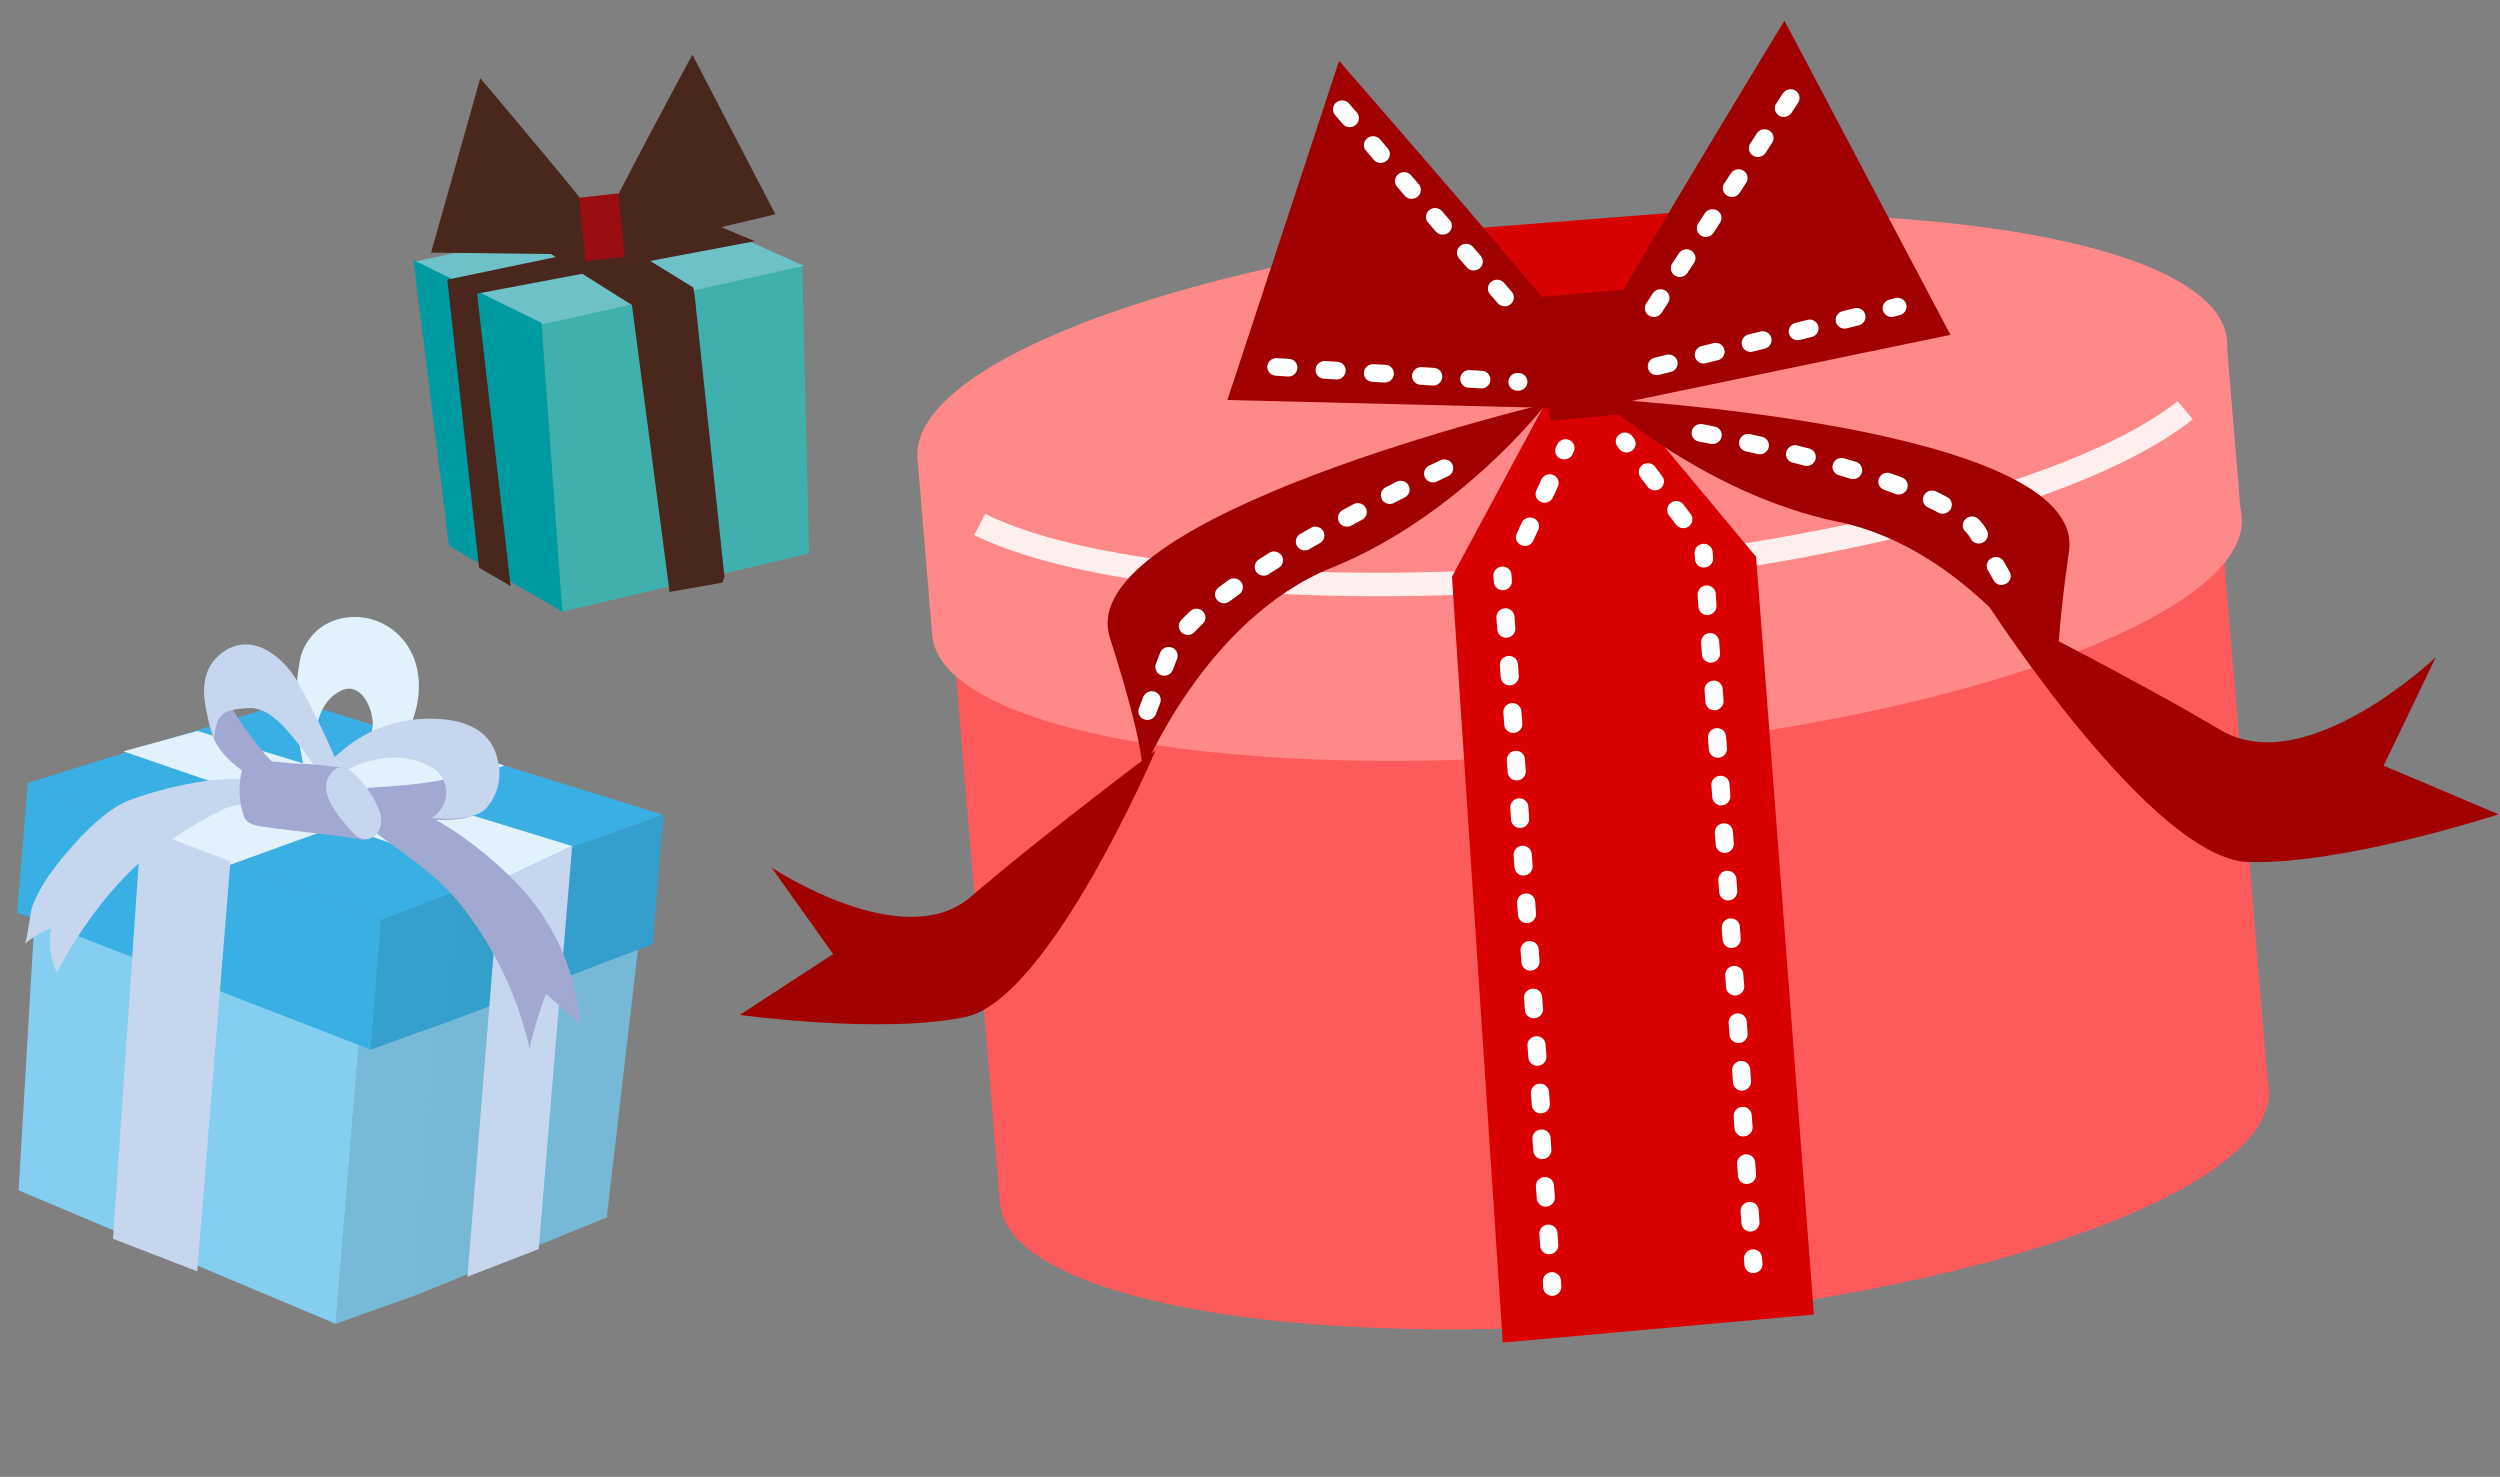 <svg xmlns="http://www.w3.org/2000/svg" width="160.05" height="94.55" viewBox="0 0 160.05 94.55">
  <rect x="0" y="0" width="160.05" height="94.55" fill="#808080" stroke="none"/>
  <g id="グループ_889" data-name="グループ 889" transform="translate(-4241.305 -7567.494)">
    <g id="グループ_888" data-name="グループ 888" transform="translate(4267.775 7570.992)">
      <path id="パス_9334" data-name="パス 9334" d="M42.322,263.669l15.88-3.746-.435-18.505-16.775,3.759Z" transform="translate(-32.878 -227.986)" fill="#3fb0ad"/>
      <path id="パス_9335" data-name="パス 9335" d="M.276,226.3l8.16,4.029,16.775-3.759L16.817,222.8Z" transform="translate(-0.222 -213.051)" fill="#6ec1c8"/>
      <path id="パス_9336" data-name="パス 9336" d="M2.277,258.308l7.253,4.215L8.2,244.03,0,240.01Z" transform="translate(0 -226.857)" fill="#009ba2"/>
      <path id="パス_9337" data-name="パス 9337" d="M40.129,228.3l6.617,4.072.083.5,1.908,18.009-.114.382-3.4.6-2.407-18.367-6.871-4.327Z" transform="translate(-28.829 -217.464)" fill="#49271c"/>
      <path id="パス_9338" data-name="パス 9338" d="M30.637,229.444,12.852,232.8,15,251.523l-2.019-1.173-2.034-18.443,17.062-3.561Z" transform="translate(-8.78 -217.501)" fill="#49271c"/>
      <path id="パス_9339" data-name="パス 9339" d="M16.628,190.728c.408.118-7.783-9.539-7.783-9.539L5.694,192.353l10.637.128Z" transform="translate(-4.567 -179.679)" fill="#49271c"/>
      <path id="パス_9340" data-name="パス 9340" d="M61.34,184.6c-.376.205,5.7-11.038,5.7-11.038l5.315,10.222-10.373,2.464Z" transform="translate(-49.185 -173.562)" fill="#49271c"/>
      <path id="パス_9341" data-name="パス 9341" d="M56.481,222.491l-2.509.279-.41-4.051,2.508-.279Z" transform="translate(-42.96 -209.557)" fill="#9a0e11"/>
    </g>
    <g id="グループ_886" data-name="グループ 886" transform="matrix(0.996, -0.087, 0.087, 0.996, 4282.069, 7573.749)">
      <path id="パス_9342" data-name="パス 9342" d="M80.848,20.84c-.885,6.12-19.693,8.587-42.009,5.513S-.852,15.827.032,9.709,20.212-2.226,42.53.848s39.2,13.873,38.318,19.992" transform="translate(15.628 62.931) rotate(-8)" fill="#fd5b5b"/>
      <path id="パス_9343" data-name="パス 9343" d="M80.776,48.628,0,37.5,5.425,0,86.2,11.126Z" transform="translate(11.795 35.515) rotate(-8)" fill="#fd5b5b"/>
      <path id="パス_9344" data-name="パス 9344" d="M83.44,21.176c-.891,6.163-20.284,8.589-43.317,5.415S-.86,15.851.032,9.687,20.806-2.276,43.839.9s40.493,14.117,39.6,20.281" transform="translate(14.473 26.316) rotate(-8)" fill="#f88"/>
      <path id="パス_9345" data-name="パス 9345" d="M83.369,22.821,0,11.337,1.64,0,85.011,11.483Z" transform="translate(14.275 24.788) rotate(-8)" fill="#f88"/>
      <path id="パス_9346" data-name="パス 9346" d="M83.439,18.3c-.89,6.165-20.284,8.59-43.316,5.418S-.86,12.976.032,6.812s20.285-8.59,43.319-5.418S84.331,12.136,83.439,18.3" transform="translate(14.92 17.83) rotate(-8)" fill="#f88"/>
      <path id="パス_9347" data-name="パス 9347" d="M41.1,13.654q-1.762-.2-3.546-.447C20.955,10.92,6.214,6.19,0,1.157L.992,0C7,4.866,21.434,9.464,37.768,11.713c16.7,2.3,32.472,1.663,39.251-1.586l.687,1.35c-6.652,3.191-20.773,4-36.607,2.177" transform="translate(18.923 28.635) rotate(-8)" fill="#ffefef"/>
      <path id="パス_9348" data-name="パス 9348" d="M17.654,10.367l-9.8,11.168L0,70.051l19.815,2.73,7.3-48.111L20.228,11.041l6.817-9.013L13.474,0Z" transform="translate(38.56 14.867) rotate(-8)" fill="#d80000"/>
      <path id="パス_9349" data-name="パス 9349" d="M23.04,21.924C23.814,22.353,11.848,0,11.848,0L0,19.554l21.58,5.541Z" transform="translate(33.274 3.212) rotate(-8)" fill="#a00000"/>
      <path id="パス_9350" data-name="パス 9350" d="M.03,18.046C-.834,18.248,17.009,0,17.009,0l5.836,21.991-22.309-.5Z" transform="translate(56.798 3.849) rotate(-8)" fill="#a00000"/>
      <path id="パス_9351" data-name="パス 9351" d="M30.611,0S-.651.186.01,8.3.045,17.3.045,17.3,6.163,8.51,14.879,7.14,30.611,0,30.611,0" transform="translate(26.008 28.847) rotate(-8)" fill="#a00000"/>
      <path id="パス_9352" data-name="パス 9352" d="M29.747,0s-10.208,14-15.7,13.887S0,10.509,0,10.509L6.7,8.059,4.1,1.765s6.951,7.376,12.014,4.7S29.747,0,29.747,0" transform="translate(0 48.676) rotate(-8)" fill="#a00000"/>
      <path id="パス_9353" data-name="パス 9353" d="M0,0S29.987,8.625,27.047,16.246s-2.587,8.633-2.587,8.633-3.382-10.1-11.37-13.766S0,0,0,0" transform="translate(59.794 24.576) rotate(-8)" fill="#a00000"/>
      <path id="パス_9354" data-name="パス 9354" d="M0,0S6.575,18.257,12.558,19.8s16.274.617,16.274.617l-6.469-4.688,4.822-6.022s-9.878,5.869-14.5,1.436S0,0,0,0" transform="translate(83.378 39.881) rotate(-8)" fill="#a00000"/>
      <path id="パス_9355" data-name="パス 9355" d="M5.239,8.592,0,7.868,1.137,0,6.379.723Z" transform="translate(55.387 17.907) rotate(-8)" fill="#a00000"/>
      <path id="パス_9356" data-name="パス 9356" d="M.515,1.5l-.021,0A.568.568,0,0,1,.007.852L.065.479A.579.579,0,0,1,.726.005a.568.568,0,0,1,.487.644l-.058.373A.577.577,0,0,1,.515,1.5" transform="translate(51.85 34.828) rotate(-8)" fill="#fff"/>
      <path id="パス_9357" data-name="パス 9357" d="M.512,32.051l-.019,0a.567.567,0,0,1-.487-.643l.116-.755a.575.575,0,0,1,.663-.474.571.571,0,0,1,.488.645l-.119.754a.574.574,0,0,1-.642.475m.471-3.017a.089.089,0,0,0-.02,0,.568.568,0,0,1-.487-.643l.117-.755a.569.569,0,0,1,.662-.472.567.567,0,0,1,.487.643l-.116.754a.578.578,0,0,1-.642.475m.468-3.017-.019,0a.568.568,0,0,1-.488-.644l.117-.754a.57.57,0,0,1,.662-.473.57.57,0,0,1,.489.644l-.118.755a.578.578,0,0,1-.642.475M1.921,23,1.9,23a.566.566,0,0,1-.484-.644l.115-.754a.576.576,0,0,1,.662-.473.569.569,0,0,1,.487.644l-.116.754A.578.578,0,0,1,1.921,23m.469-3.017a.077.077,0,0,0-.019,0,.569.569,0,0,1-.489-.644L2,18.583a.575.575,0,0,1,.66-.473.569.569,0,0,1,.488.644l-.118.754a.575.575,0,0,1-.641.476m.469-3.017-.02,0a.567.567,0,0,1-.488-.644l.117-.754a.581.581,0,0,1,1.15.17L3.5,16.49a.577.577,0,0,1-.641.477m.47-3.018-.019,0a.572.572,0,0,1-.491-.644l.12-.755a.577.577,0,0,1,.661-.473.57.57,0,0,1,.488.645l-.118.754a.576.576,0,0,1-.641.475M3.8,10.933l-.019,0a.569.569,0,0,1-.488-.644l.119-.755a.58.58,0,0,1,.661-.473.571.571,0,0,1,.488.644l-.118.754a.577.577,0,0,1-.642.477m.469-3.016-.019,0a.569.569,0,0,1-.488-.643l.118-.755a.58.58,0,0,1,1.148.17l-.117.755a.579.579,0,0,1-.642.478M4.735,4.9l-.019,0a.569.569,0,0,1-.487-.644L4.347,3.5a.581.581,0,0,1,1.148.171l-.119.754a.575.575,0,0,1-.642.477M5.2,1.88l-.019,0A.565.565,0,0,1,4.7,1.235L4.815.48a.582.582,0,0,1,1.15.173l-.118.753A.576.576,0,0,1,5.2,1.88" transform="translate(47.105 38.154) rotate(-8)" fill="#fff"/>
      <path id="パス_9358" data-name="パス 9358" d="M.513,1.5l-.02,0A.564.564,0,0,1,.007.852L.064.48A.579.579,0,0,1,.706,0l.019,0a.567.567,0,0,1,.487.645l-.057.373A.579.579,0,0,1,.513,1.5" transform="translate(64.81 34.502) rotate(-8)" fill="#fff"/>
      <path id="パス_9359" data-name="パス 9359" d="M.514,32.052a.085.085,0,0,1-.019,0A.571.571,0,0,1,.006,31.4l.119-.754a.581.581,0,0,1,.661-.474.571.571,0,0,1,.488.644l-.119.754a.579.579,0,0,1-.641.478m.47-3.019-.02,0a.568.568,0,0,1-.487-.643l.116-.757a.585.585,0,0,1,.663-.472.568.568,0,0,1,.487.644l-.118.754a.575.575,0,0,1-.641.475m.469-3.017a.065.065,0,0,1-.021,0,.569.569,0,0,1-.488-.643l.119-.755a.581.581,0,0,1,.661-.474.567.567,0,0,1,.485.646L2.1,25.54a.578.578,0,0,1-.642.476M1.921,23,1.9,23a.569.569,0,0,1-.487-.643l.119-.754a.581.581,0,0,1,.661-.474.567.567,0,0,1,.485.644l-.118.755A.576.576,0,0,1,1.921,23m.471-3.016-.02,0a.568.568,0,0,1-.488-.643L2,18.581a.582.582,0,0,1,.661-.474.572.572,0,0,1,.489.645l-.118.756a.582.582,0,0,1-.641.477m.469-3.018a.089.089,0,0,0-.02,0,.569.569,0,0,1-.489-.644l.118-.755a.582.582,0,0,1,.659-.473.566.566,0,0,1,.488.644l-.117.755a.578.578,0,0,1-.64.477m.469-3.018-.02,0a.568.568,0,0,1-.488-.644l.118-.755a.579.579,0,0,1,.662-.473.569.569,0,0,1,.488.644l-.118.754a.575.575,0,0,1-.641.475M3.8,10.932a.092.092,0,0,0-.019,0,.57.57,0,0,1-.488-.645l.117-.755a.585.585,0,0,1,.662-.472.568.568,0,0,1,.487.645l-.115.753a.579.579,0,0,1-.643.476m.469-3.017-.018,0a.567.567,0,0,1-.488-.643l.117-.755a.586.586,0,0,1,.661-.473.569.569,0,0,1,.489.645l-.117.753a.579.579,0,0,1-.643.477M4.737,4.9l-.02,0a.567.567,0,0,1-.486-.644L4.348,3.5a.588.588,0,0,1,.659-.473.569.569,0,0,1,.488.644l-.117.753a.578.578,0,0,1-.643.477m.47-3.017a.082.082,0,0,0-.02,0A.57.57,0,0,1,4.7,1.234L4.816.48A.586.586,0,0,1,5.478.006.569.569,0,0,1,5.966.65L5.847,1.4a.575.575,0,0,1-.641.477" transform="translate(60.065 37.83) rotate(-8)" fill="#fff"/>
      <path id="パス_9360" data-name="パス 9360" d="M.514,1.88l-.02,0a.569.569,0,0,1-.487-.643L.123.481A.574.574,0,0,1,.784.007a.57.57,0,0,1,.489.644l-.118.754a.576.576,0,0,1-.642.475" transform="translate(51.056 77.069) rotate(-8)" fill="#fff"/>
      <path id="パス_9361" data-name="パス 9361" d="M.514,1.881a.071.071,0,0,0-.02,0,.568.568,0,0,1-.486-.644L.123.479A.569.569,0,0,1,.785.007a.568.568,0,0,1,.487.644l-.117.755a.579.579,0,0,1-.642.475" transform="translate(51.101 74.015) rotate(-8)" fill="#fff"/>
      <path id="パス_9362" data-name="パス 9362" d="M.514,1.88l-.019,0a.567.567,0,0,1-.488-.643L.124.481A.569.569,0,0,1,.786.007a.57.57,0,0,1,.488.645l-.118.754a.575.575,0,0,1-.642.474" transform="translate(51.145 70.962) rotate(-8)" fill="#fff"/>
      <path id="パス_9363" data-name="パス 9363" d="M.514,1.5l-.02,0A.57.57,0,0,1,.007.852L.066.479A.584.584,0,0,1,.726.005a.571.571,0,0,1,.489.643l-.06.374A.577.577,0,0,1,.514,1.5" transform="translate(51.07 80.114) rotate(-8)" fill="#fff"/>
      <path id="パス_9364" data-name="パス 9364" d="M.515,1.88l-.02,0a.57.57,0,0,1-.488-.645L.125.478A.58.58,0,0,1,.786.006a.57.57,0,0,1,.488.643L1.155,1.4a.578.578,0,0,1-.641.478" transform="translate(64.017 76.744) rotate(-8)" fill="#fff"/>
      <path id="パス_9365" data-name="パス 9365" d="M.515,1.878H.495a.57.57,0,0,1-.488-.645L.124.477A.586.586,0,0,1,.787,0a.568.568,0,0,1,.486.644L1.156,1.4a.576.576,0,0,1-.64.476" transform="translate(64.061 73.692) rotate(-8)" fill="#fff"/>
      <path id="パス_9366" data-name="パス 9366" d="M.515,1.88l-.022,0a.569.569,0,0,1-.487-.643L.126.478A.58.58,0,0,1,.786.006.566.566,0,0,1,1.271.65L1.156,1.4a.578.578,0,0,1-.641.475" transform="translate(64.106 70.638) rotate(-8)" fill="#fff"/>
      <path id="パス_9367" data-name="パス 9367" d="M.514,1.5l-.019,0A.567.567,0,0,1,.007.852L.065.48A.578.578,0,0,1,.706,0l.02,0a.568.568,0,0,1,.487.644l-.058.373A.578.578,0,0,1,.514,1.5" transform="translate(64.031 79.787) rotate(-8)" fill="#fff"/>
      <path id="パス_9368" data-name="パス 9368" d="M.514,6.1a.607.607,0,0,1-.279-.11.554.554,0,0,1-.12-.79l.463-.6a.592.592,0,0,1,.813-.115.555.555,0,0,1,.12.791l-.462.6A.588.588,0,0,1,.514,6.1m1.85-2.416a.584.584,0,0,1-.279-.108.557.557,0,0,1-.12-.791l.464-.6a.589.589,0,0,1,.812-.114.551.551,0,0,1,.119.789l-.462.6a.588.588,0,0,1-.534.224M4.213,1.27a.58.58,0,0,1-.279-.109A.553.553,0,0,1,3.815.371L3.924.227A.59.59,0,0,1,4.736.113.555.555,0,0,1,4.856.9l-.11.142a.584.584,0,0,1-.533.223" transform="translate(52.867 27.576) rotate(-8)" fill="#fff"/>
      <path id="パス_9369" data-name="パス 9369" d="M3.041,6.828a.585.585,0,0,1-.468-.338L2.266,5.8a.56.56,0,0,1,.306-.743.587.587,0,0,1,.762.3l.309.694a.561.561,0,0,1-.306.742.579.579,0,0,1-.3.041M1.814,4.059a.577.577,0,0,1-.467-.338l-.306-.692a.558.558,0,0,1,.3-.742.589.589,0,0,1,.763.3l.307.692a.559.559,0,0,1-.3.742.577.577,0,0,1-.3.042M.588,1.29A.578.578,0,0,1,.121.952L.048.788A.556.556,0,0,1,.35.046a.589.589,0,0,1,.764.295l.073.165a.559.559,0,0,1-.3.742.575.575,0,0,1-.3.042" transform="translate(60.463 26.951) rotate(-8)" fill="#fff"/>
      <path id="パス_9370" data-name="パス 9370" d="M.512,1.382A.571.571,0,0,1,0,.832.573.573,0,0,1,.569.256L1.345.244A.579.579,0,0,1,1.937.8a.573.573,0,0,1-.57.575l-.774.013a.563.563,0,0,1-.081,0m3.1-.05A.572.572,0,0,1,3.1.78a.573.573,0,0,1,.57-.574L4.444.194a.574.574,0,0,1,.591.554.571.571,0,0,1-.571.574l-.773.014a.774.774,0,0,1-.079,0m3.1-.05A.575.575,0,0,1,6.195.731.575.575,0,0,1,6.767.156L7.542.144A.573.573,0,0,1,8.133.7a.572.572,0,0,1-.569.573l-.775.014c-.026,0-.053,0-.08-.005m3.1-.051a.573.573,0,0,1-.513-.55.572.572,0,0,1,.57-.574l.774-.013a.576.576,0,0,1,.593.555.572.572,0,0,1-.572.574l-.773.014a.463.463,0,0,1-.08-.006m3.1-.047a.574.574,0,0,1-.513-.553.573.573,0,0,1,.571-.574l.774-.013A.576.576,0,0,1,14.331.6a.572.572,0,0,1-.572.574l-.773.012-.08,0m3.1-.05a.576.576,0,0,1-.512-.553.571.571,0,0,1,.57-.574L16.442,0a.577.577,0,0,1,.591.555.572.572,0,0,1-.571.574l-.378.007-.08,0" transform="translate(62.886 22.084) rotate(-8)" fill="#fff"/>
      <path id="パス_9371" data-name="パス 9371" d="M.512,12.258a.591.591,0,0,1-.342-.164.553.553,0,0,1,0-.8l.55-.53a.591.591,0,0,1,.821,0,.553.553,0,0,1,0,.8L.99,12.1a.592.592,0,0,1-.479.16m2.2-2.121a.583.583,0,0,1-.344-.164.554.554,0,0,1,0-.8l.551-.53a.59.59,0,0,1,.82,0,.553.553,0,0,1,0,.8l-.551.53a.584.584,0,0,1-.477.16m2.2-2.12a.582.582,0,0,1-.344-.164.553.553,0,0,1,0-.8l.549-.531a.593.593,0,0,1,.822,0,.552.552,0,0,1,0,.8l-.549.531a.583.583,0,0,1-.477.16m2.2-2.12a.587.587,0,0,1-.344-.163.55.55,0,0,1,0-.8L7.319,4.4a.592.592,0,0,1,.82.005.554.554,0,0,1,0,.8l-.55.531a.594.594,0,0,1-.478.16m2.2-2.12a.6.6,0,0,1-.346-.164.554.554,0,0,1,0-.8l.549-.531a.591.591,0,0,1,.822,0,.552.552,0,0,1,0,.8l-.55.532a.59.59,0,0,1-.477.16m2.2-2.121a.588.588,0,0,1-.346-.165.553.553,0,0,1,0-.8l.55-.531a.6.6,0,0,1,.822,0,.555.555,0,0,1,0,.8l-.551.529a.585.585,0,0,1-.476.16" transform="translate(61.51 7.589) rotate(-8)" fill="#fff"/>
      <path id="パス_9372" data-name="パス 9372" d="M7.957,15.208a.586.586,0,0,1-.452-.3l-.353-.671a.558.558,0,0,1,.25-.76.59.59,0,0,1,.783.245l.356.671a.56.56,0,0,1-.251.761.6.6,0,0,1-.332.059M6.538,12.524a.575.575,0,0,1-.448-.3l-.355-.671a.557.557,0,0,1,.25-.76.59.59,0,0,1,.783.244l.354.672a.559.559,0,0,1-.251.76.6.6,0,0,1-.333.057M5.121,9.844a.586.586,0,0,1-.45-.3l-.353-.671a.557.557,0,0,1,.251-.761.589.589,0,0,1,.782.246l.354.67a.558.558,0,0,1-.251.762.6.6,0,0,1-.332.058M3.7,7.162a.585.585,0,0,1-.45-.3L2.9,6.188a.556.556,0,0,1,.251-.76.588.588,0,0,1,.782.244l.354.671a.556.556,0,0,1-.251.761.594.594,0,0,1-.333.059M2.285,4.477a.578.578,0,0,1-.45-.3L1.482,3.5a.556.556,0,0,1,.252-.76.588.588,0,0,1,.781.246l.354.67a.559.559,0,0,1-.251.762.584.584,0,0,1-.334.056M.868,1.8a.585.585,0,0,1-.45-.306L.064.823A.559.559,0,0,1,.315.062.59.59,0,0,1,1.1.308l.354.67a.558.558,0,0,1-.252.76A.6.6,0,0,1,.868,1.8" transform="translate(44.274 4.191) rotate(-8)" fill="#fff"/>
      <path id="パス_9373" data-name="パス 9373" d="M15.4,5.542a.521.521,0,0,1-.1-.021l-.056-.015a.563.563,0,0,1-.389-.706.585.585,0,0,1,.725-.375l.054.016a.564.564,0,0,1,.39.7.581.581,0,0,1-.624.4m-2.281-.676a.527.527,0,0,1-.1-.022l-.742-.219a.562.562,0,0,1-.386-.7.585.585,0,0,1,.725-.377l.741.22a.563.563,0,0,1,.388.705.58.58,0,0,1-.624.4m-2.964-.88a.625.625,0,0,1-.1-.021l-.741-.22a.565.565,0,0,1-.389-.705.589.589,0,0,1,.727-.376l.74.22a.565.565,0,0,1,.389.706.582.582,0,0,1-.623.4m-2.967-.88a.623.623,0,0,1-.1-.021l-.743-.22a.563.563,0,0,1-.386-.705.583.583,0,0,1,.725-.376L7.422,2a.566.566,0,0,1,.388.706.581.581,0,0,1-.624.4m-2.963-.88a.657.657,0,0,1-.1-.022l-.74-.219a.565.565,0,0,1-.388-.705A.586.586,0,0,1,3.714.9l.744.221a.563.563,0,0,1,.387.705.581.581,0,0,1-.622.4M1.256,1.347a.778.778,0,0,1-.1-.022L.412,1.1A.563.563,0,0,1,.025.4.582.582,0,0,1,.749.025l.742.218a.563.563,0,0,1,.386.705.581.581,0,0,1-.622.4" transform="translate(38.646 20.26) rotate(-8)" fill="#fff"/>
      <path id="パス_9374" data-name="パス 9374" d="M.512,12.008a.57.57,0,0,1-.249-.089A.554.554,0,0,1,.1,11.137l.424-.629a.59.59,0,0,1,.8-.161.554.554,0,0,1,.167.782l-.423.628a.586.586,0,0,1-.555.25m1.7-2.515a.619.619,0,0,1-.253-.088.561.561,0,0,1-.168-.784l.425-.63a.591.591,0,0,1,.8-.162.555.555,0,0,1,.167.782l-.423.629a.587.587,0,0,1-.554.252M4.267,7.284a.581.581,0,0,1-.411-.241A.556.556,0,0,1,4,6.257c.212-.142.442-.285.683-.426a.591.591,0,0,1,.8.192.557.557,0,0,1-.2.776q-.329.193-.622.389a.59.59,0,0,1-.4.1M6.981,5.829a.574.574,0,0,1-.46-.324A.558.558,0,0,1,6.8,4.755c.235-.1.474-.21.72-.313a.588.588,0,0,1,.765.294.56.56,0,0,1-.3.745c-.237.1-.468.2-.7.3a.606.606,0,0,1-.311.047M9.85,4.68a.58.58,0,0,1-.478-.363.561.561,0,0,1,.341-.727c.245-.089.488-.176.736-.262a.586.586,0,0,1,.743.342.562.562,0,0,1-.35.724c-.242.082-.486.168-.723.255a.585.585,0,0,1-.269.031m2.933-.986a.58.58,0,0,1-.487-.388.558.558,0,0,1,.377-.71c.245-.08.494-.155.741-.228a.582.582,0,0,1,.728.369.562.562,0,0,1-.38.709q-.365.11-.732.225a.57.57,0,0,1-.246.023m2.966-.877a.578.578,0,0,1-.491-.405.564.564,0,0,1,.4-.7l.752-.207a.586.586,0,0,1,.718.392.563.563,0,0,1-.4.7l-.742.205a.591.591,0,0,1-.229.019m2.995-.8a.578.578,0,0,1-.494-.42.562.562,0,0,1,.415-.689L19.42.724a.583.583,0,0,1,.707.41.562.562,0,0,1-.418.685c-.242.059-.491.121-.751.187a.57.57,0,0,1-.214.016M21.763,1.3a.58.58,0,0,1-.5-.433A.565.565,0,0,1,21.7.184c.493-.112.771-.17.771-.17a.581.581,0,0,1,.691.43.566.566,0,0,1-.441.674s-.276.058-.757.167a.6.6,0,0,1-.2.012" transform="translate(26.989 30.721) rotate(-8)" fill="#fff"/>
      <path id="パス_9375" data-name="パス 9375" d="M17.229,14.4a.579.579,0,0,1-.489-.4c-.069-.22-.142-.464-.219-.73a.56.56,0,0,1,.4-.7.586.586,0,0,1,.719.388q.115.392.215.717a.563.563,0,0,1-.388.7.607.607,0,0,1-.234.019m-.836-2.91a.569.569,0,0,1-.479-.384c0-.017-.013-.046-.017-.063a2.012,2.012,0,0,0-.235-.513.556.556,0,0,1,.208-.771.59.59,0,0,1,.8.2,3.148,3.148,0,0,1,.361.819.569.569,0,0,1-.4.692.647.647,0,0,1-.234.019m-1.824-2.38a.6.6,0,0,1-.322-.14c-.177-.159-.37-.316-.57-.474a.555.555,0,0,1-.08-.8.591.591,0,0,1,.817-.078q.322.255.61.508a.554.554,0,0,1,.046.8.594.594,0,0,1-.5.183M12.106,7.273a.6.6,0,0,1-.261-.095c-.206-.138-.42-.276-.634-.414a.554.554,0,0,1-.169-.782.59.59,0,0,1,.8-.163q.336.213.657.426a.558.558,0,0,1,.152.787.587.587,0,0,1-.549.241M9.485,5.655a.6.6,0,0,1-.229-.076c-.22-.129-.443-.254-.665-.381a.559.559,0,0,1-.213-.773.59.59,0,0,1,.795-.2c.226.127.452.256.677.384a.559.559,0,0,1,.2.775.583.583,0,0,1-.567.273m-2.7-1.49A.589.589,0,0,1,6.571,4.1c-.229-.12-.457-.239-.682-.354a.557.557,0,0,1-.24-.764.588.588,0,0,1,.785-.234l.69.36a.559.559,0,0,1,.235.767.584.584,0,0,1-.579.29m-2.757-1.4a.562.562,0,0,1-.193-.057l-.692-.335a.56.56,0,0,1-.265-.757.592.592,0,0,1,.779-.256l.7.339a.559.559,0,0,1,.258.759.584.584,0,0,1-.586.307m-2.8-1.322A.591.591,0,0,1,1.047,1.4c-.444-.2-.7-.314-.7-.313A.564.564,0,0,1,.05.332.589.589,0,0,1,.82.051s.262.114.719.322a.558.558,0,0,1,.281.751.585.585,0,0,1-.6.322" transform="translate(65.349 26.828) rotate(-8)" fill="#fff"/>
    </g>
    <g id="グループ_887" data-name="グループ 887" transform="matrix(0.996, 0.087, -0.087, 0.996, 4244.165, 7605.244)">
      <path id="パス_9376" data-name="パス 9376" d="M4.962,6.022,17.417,0,12.455,2.271,0,8.294Z" transform="translate(1.085 9.053)" fill="#7bc1e0"/>
      <path id="パス_9377" data-name="パス 9377" d="M.094,27.641l12.455-6.023L12.455,0,0,6.022Z" transform="translate(22.558 17.569)" fill="#78bbd9"/>
      <path id="パス_9378" data-name="パス 9378" d="M0,0,.6,21.118l20.97,6.745L21.472,6.244Z" transform="translate(1.085 17.347)" fill="#84cef0"/>
      <path id="パス_9379" data-name="パス 9379" d="M4.963,6.023,17.418,0,12.455,2.272,0,8.295Z" transform="translate(22.558 15.296)" fill="#77b9d7"/>
      <path id="パス_9380" data-name="パス 9380" d="M4.963,0,0,2.272.094,23.89l4.962-2.272Z" transform="translate(22.558 21.319)" fill="#77bad8"/>
      <path id="パス_9381" data-name="パス 9381" d="M.092,27.642l11.74-6.022L12.455,0,0,6.023Z" transform="translate(27.521 15.296)" fill="#76b9d7"/>
      <path id="パス_9382" data-name="パス 9382" d="M23.309,13.529l17.4-8.291L16.473,0,0,6.751Z" transform="translate(0 5.671)" fill="#39afe4"/>
      <path id="パス_9383" data-name="パス 9383" d="M.037,14.343,12.491,8.32,12.455,0,0,6.023Z" transform="translate(23.309 13.177)" fill="#359fcf"/>
      <path id="パス_9384" data-name="パス 9384" d="M0,0,.036,8.319,23.346,15.1l-.036-8.32Z" transform="translate(0 12.423)" fill="#39afe4"/>
      <path id="パス_9385" data-name="パス 9385" d="M4.962,6.022,17.417,0,12.455,2.271,0,8.294Z" transform="translate(23.309 10.906)" fill="#349ecd"/>
      <path id="パス_9386" data-name="パス 9386" d="M4.962,0,0,2.272l.037,8.32L5,8.319Z" transform="translate(23.309 16.928)" fill="#359fce"/>
      <path id="パス_9387" data-name="パス 9387" d="M.037,14.341,12.491,8.319,12.455,0,0,6.022Z" transform="translate(28.271 10.906)" fill="#349ecd"/>
      <path id="パス_9388" data-name="パス 9388" d="M22.823,1.383,5.886,9.24,0,7.47,16.382,0Z" transform="translate(7.477 7.276)" fill="#e2f2fc"/>
      <path id="パス_9389" data-name="パス 9389" d="M5.886,1.66,6.052,28,.5,26.392,0,0Z" transform="translate(7.477 14.635)" fill="#c6d6ee"/>
      <path id="パス_9390" data-name="パス 9390" d="M4.443,0l.111,25.894L.167,28.052,0,2.6Z" transform="translate(30.633 13.418)" fill="#c6d6ee"/>
      <path id="パス_9391" data-name="パス 9391" d="M24.711,7.856,0,1.715,4.609,0,29.154,5.256Z" transform="translate(5.922 8.162)" fill="#e2f2fc"/>
      <path id="パス_9392" data-name="パス 9392" d="M.678,8.967A15.441,15.441,0,0,1,.1,3,3.432,3.432,0,0,1,2.54.171a3.985,3.985,0,0,1,3.215.4c2.311,1.4,2.551,4.413,1.468,6.8C6.435,9.111,4.638,10.1,3.316,11.309A7.281,7.281,0,0,0,5.1,6.825a2.759,2.759,0,0,0-.052-.369C4.818,5.347,3.924,4.154,2.872,4.8.6,6.2,1.748,10.01,2.267,12.089c-.067-.267-.771-.916-.938-1.247A10.138,10.138,0,0,1,.678,8.967" transform="translate(16.585 0)" fill="#e2f2fc"/>
      <path id="パス_9393" data-name="パス 9393" d="M0,1.908C2.416,1.346,6.734.952,9.153.233c1.2-.358,1.217-.329,2.179.272.806.505.058.694.842,1.185C11.346,2.777,9.344,2.8,8.122,2.83a23.109,23.109,0,0,1-4.208-.106c-.664-.1-1.315-.153-1.978-.305C1.49,2.317.437,1.807,0,1.908" transform="translate(17.205 9.706)" fill="#a1a9d2"/>
      <path id="パス_9394" data-name="パス 9394" d="M5.549,2.786A7.773,7.773,0,0,0,2.24,4.348C1.586,4.886.98,5.778,0,5.743a27.229,27.229,0,0,1,2.976-3.46A8.67,8.67,0,0,1,6.853.234c2.1-.458,5.021-.452,5.782,1.988a3.352,3.352,0,0,1-.507,3.307c-.883.892-3.38.837-3.38.837a1.872,1.872,0,0,0-.156-3.191,4.891,4.891,0,0,0-3.042-.389" transform="translate(17.183 6.047)" fill="#c6d6ee"/>
      <path id="パス_9395" data-name="パス 9395" d="M9.765,6.28c-1.151-.345-2.513-.068-3.721-.4A16.647,16.647,0,0,1,3.084,4.645C1.3,3.753-.078,2.387,0,.379A4.686,4.686,0,0,1,1.217,0C3.5,3.2,5.927,5.508,9.765,6.28" transform="translate(11.094 6.106)" fill="#a1a9d2"/>
      <path id="パス_9396" data-name="パス 9396" d="M6.054,5.784c.85.878,1.6,1.845,2.456,2.72.51.521,1.137,1.778,1.955,1.681A18.394,18.394,0,0,0,8.7,6.671,51.653,51.653,0,0,0,5.809,1.936C4.709.472,2.7-.789,1.037.6-.807,2.146.226,4.512.951,6.265c-.1-1.8.555-1.987,1.963-2.208,1.233-.194,2.356.917,3.141,1.727" transform="translate(10.718 2.366)" fill="#c6d6ee"/>
      <path id="パス_9397" data-name="パス 9397" d="M8.585,6.555C6.136,3.853,2.558,2.742,0,.3c3.77-1.3,9.053,1.983,11.776,4.316a14.653,14.653,0,0,1,4.982,8.76c-.77-.609-1.569-1.15-2.352-1.728a25.024,25.024,0,0,0-.743,3.578A22.93,22.93,0,0,0,8.585,6.555" transform="translate(19.828 11.353)" fill="#a1a9d2"/>
      <path id="パス_9398" data-name="パス 9398" d="M0,11.709a5.7,5.7,0,0,1,1.6-1.147A4.727,4.727,0,0,0,2.21,13.35C3.414,10.46,5.791,6.4,8.37,4.6a24.927,24.927,0,0,1,3.723-2.685c1.5-.678,4.458-.737,5.967-.9a29.872,29.872,0,0,0-4.83-.987C11.569-.186,7.782,1.012,5.8,2,4.162,2.815,2.308,5.342,1.353,6.9A9.639,9.639,0,0,0,.282,9.277C.188,9.6.133,11.605,0,11.709" transform="translate(0.693 11.005)" fill="#c6d6ee"/>
      <path id="パス_9399" data-name="パス 9399" d="M7.726,3.822a5.012,5.012,0,0,1-.819-1.176C6.421,1.7,6.892,1.011,6.861.064a28.971,28.971,0,0,0-3.49-.02C2.579.063.463-.169.1.774A5.2,5.2,0,0,0,.416,3.547c.25.787,1.161.674,1.942.734.577.045,6.028.148,6.053.3-.045-.268-.346-.43-.553-.628-.045-.044-.089-.087-.132-.133" transform="translate(13.492 9.654)" fill="#a1a9d2"/>
      <path id="パス_9400" data-name="パス 9400" d="M.359.283c-1.113,1.3.634,2.9,1.5,3.738.987.957,2.079.177,1.793-1.146A5.686,5.686,0,0,0,1.972.569C1.561.153.868-.312.359.283" transform="translate(19.051 9.675)" fill="#c6d6ee"/>
    </g>
  </g>
</svg>

